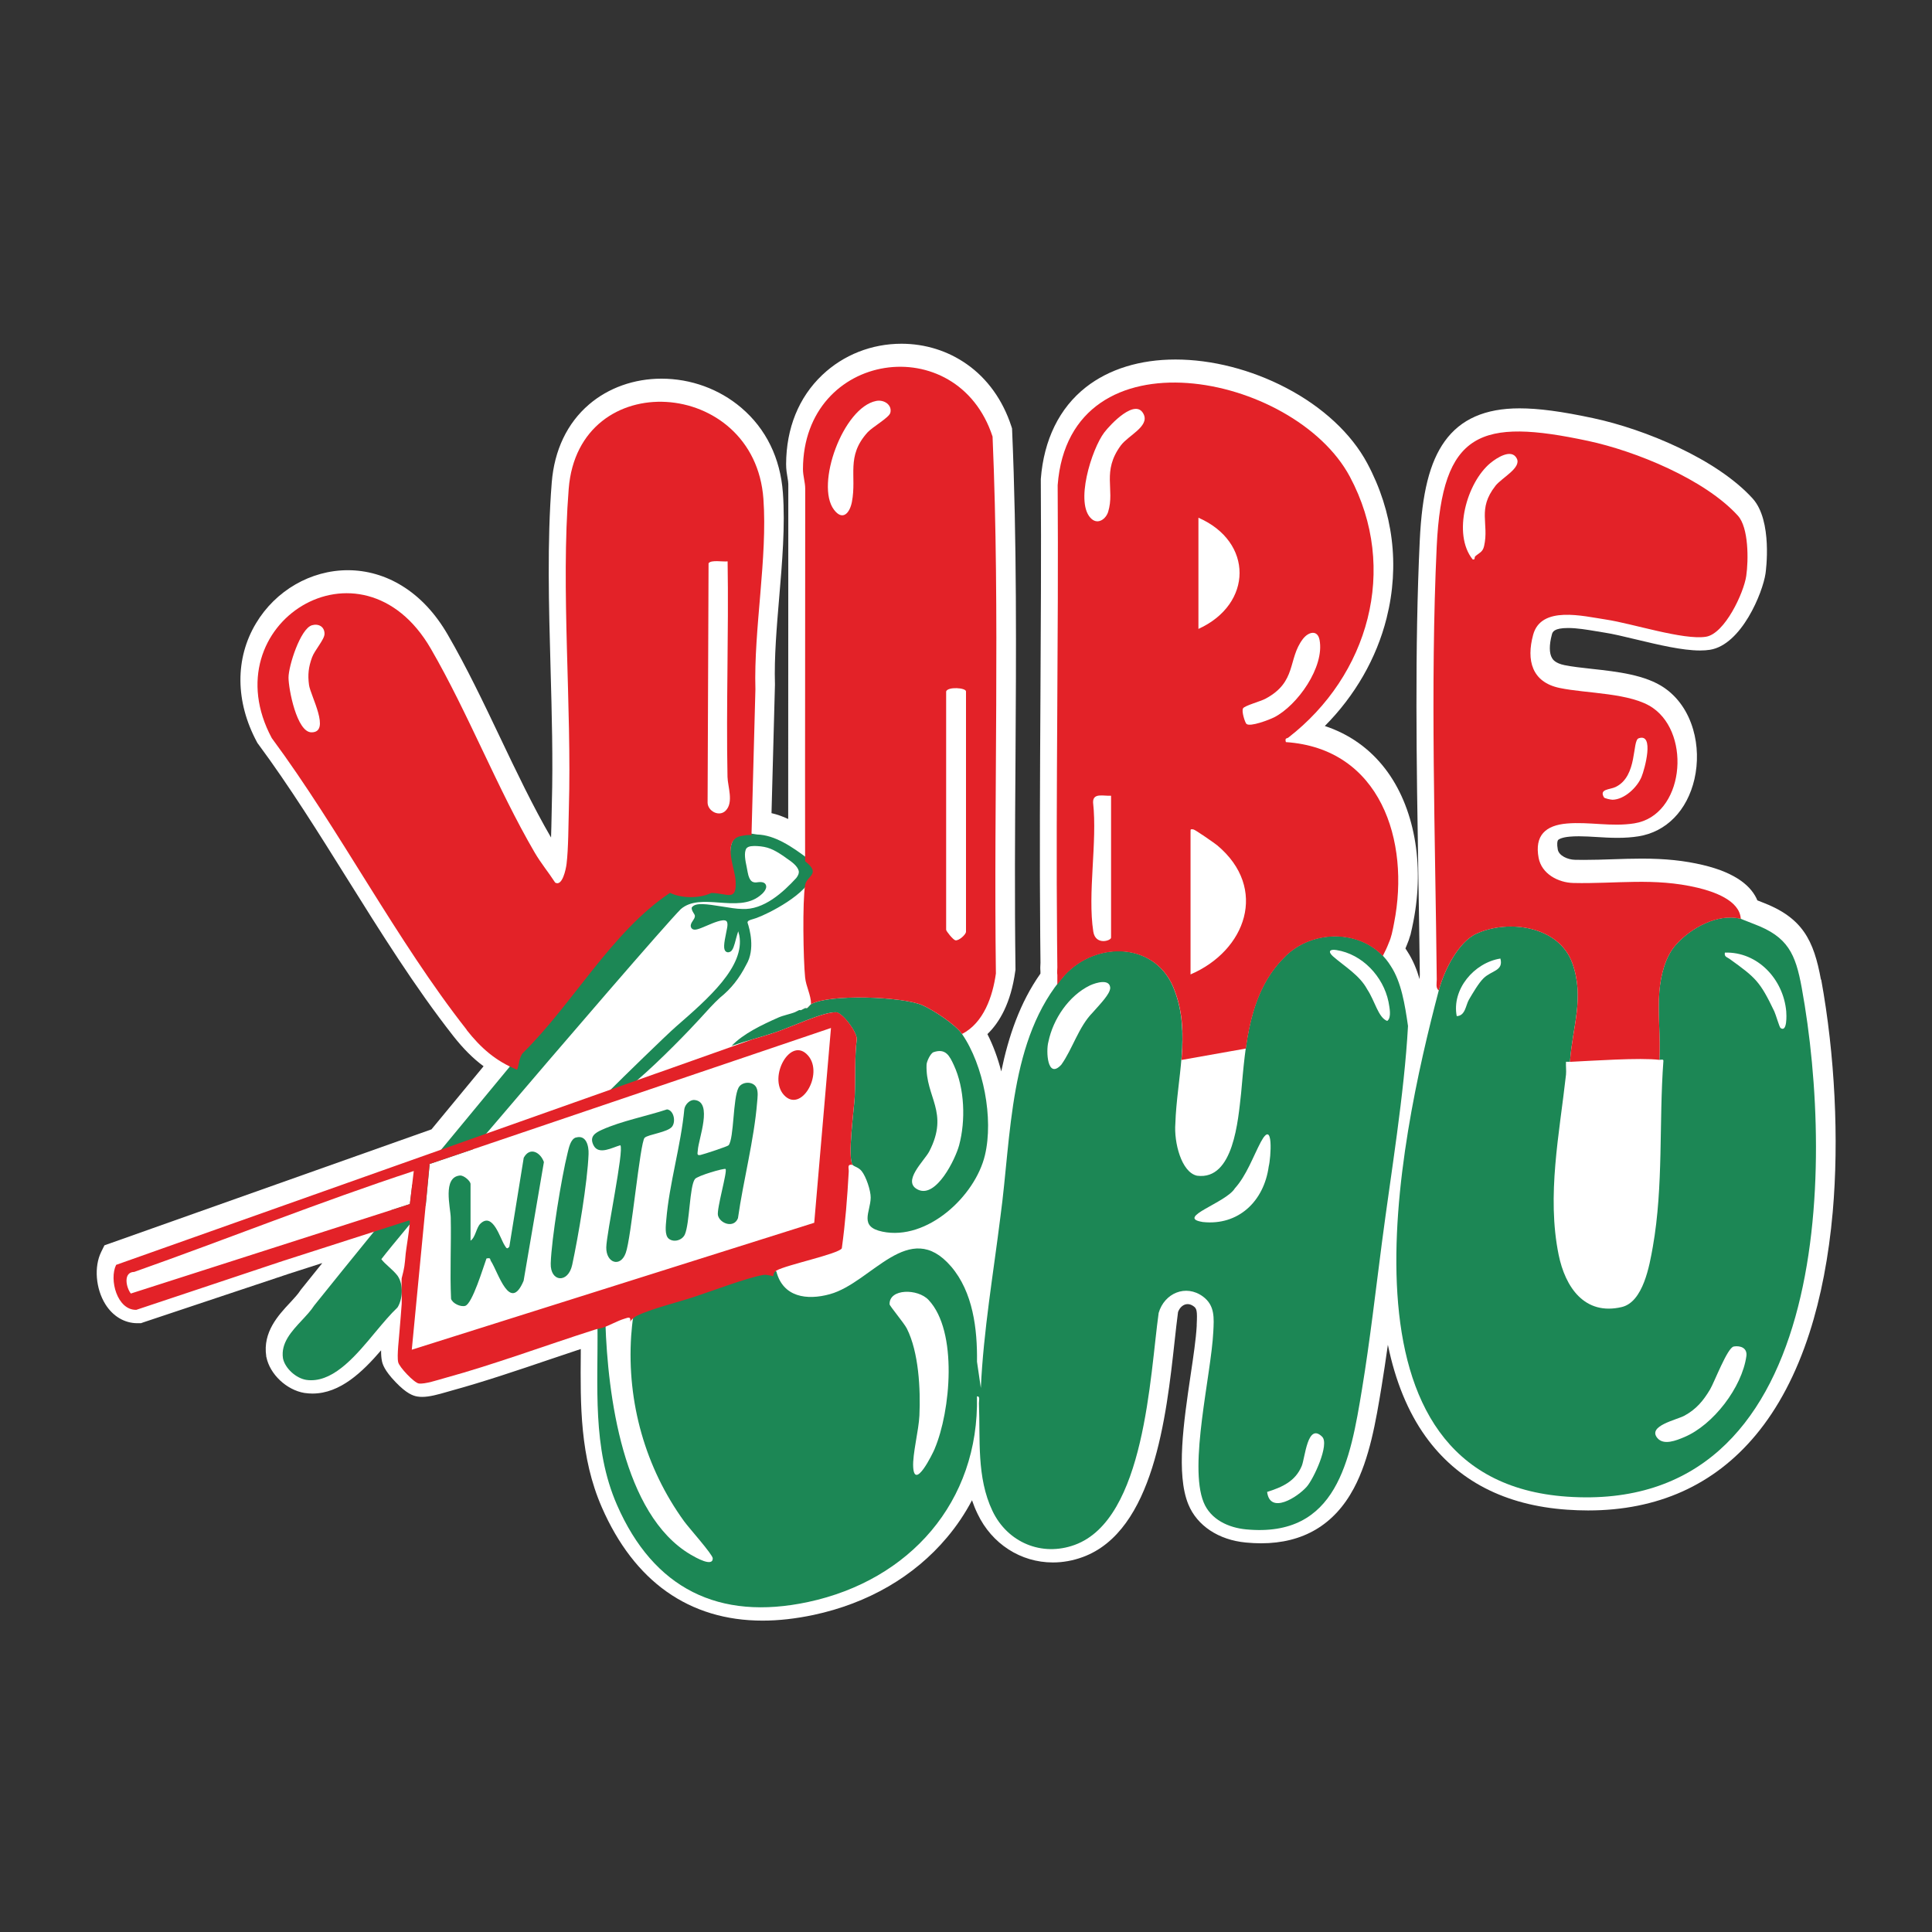 <svg xmlns="http://www.w3.org/2000/svg" id="Layer_1" viewBox="0 0 360 360"><rect x="0" y="0" width="360" height="360" fill="#333333" stroke="none"/><defs><style>      .st0 {        fill: #e32228;      }      .st1 {        fill: #fff;      }      .st2 {        fill: #1c8755;      }    </style></defs><path class="st1" d="M339.31,182.56c-1.34-7.34-3.41-11.59-10.99-14.45-.17-.06-.51-.2-.86-.34-1.02-2.46-3.74-5.07-10.15-6.59-3.47-.82-6.98-1.19-11.39-1.19-1.82,0-3.65.06-5.41.12-1.75.06-3.57.12-5.37.12-.59,0-1.14,0-1.68-.02-1.37-.03-2.98-.77-3.19-1.91-.2-1.08-.07-1.61.04-1.75.14-.18.76-.53,2.18-.65.53-.05,1.09-.07,1.71-.07,1.09,0,2.2.07,3.38.14,1.23.08,2.51.15,3.83.15,1.41,0,2.68-.09,3.88-.28,5.2-.82,9.1-4.81,10.45-10.68.69-3.02.61-6.29-.24-9.21-.96-3.32-2.81-6-5.35-7.76-3.53-2.45-8.83-3.04-13.5-3.55-1.91-.21-3.71-.41-5.13-.7-1.74-.36-2.17-1.07-2.31-1.3-.55-.9-.56-2.46-.04-4.4.12-.46.33-1.22,3.03-1.22,1.65,0,3.55.32,5.22.6.56.09,1.08.18,1.58.26,1.49.22,3.61.73,5.85,1.27,4.23,1.01,8.61,2.06,11.92,2.06.68,0,1.28-.04,1.85-.13,5.89-.93,9.85-10.67,10.36-14.22.06-.4,1.36-9.83-2.41-13.98-6.68-7.35-20.08-12.91-29.7-14.96-5.94-1.27-10.18-1.83-13.74-1.83-6.4,0-10.96,2.01-13.93,6.14-2.79,3.89-4.23,9.6-4.65,18.52-.95,20.02-.6,41.56-.26,62.39.1,6.11.2,12.44.27,18.48,0,.06,0,.13-.01.2-.01.16-.02.37-.03.63-.53-1.82-1.25-3.59-2.28-5.16-.12-.19-.24-.37-.36-.56.1-.23.19-.46.28-.68.24-.55.45-1.15.63-1.79l.03-.06.07-.3c.17-.67.29-1.32.4-1.85l.07-.34c2.12-10.78.16-21.42-5.25-28.46-2.91-3.79-6.73-6.48-11.25-7.97,5.61-5.64,9.63-12.6,11.51-20.09,2.48-9.85,1.23-19.84-3.61-28.88-2.94-5.49-8.3-10.48-15.1-14.03-6.51-3.41-13.84-5.29-20.63-5.29-6.62,0-12.39,1.79-16.7,5.17-4.93,3.87-7.83,9.78-8.39,17.1v.14s0,.14,0,.14c.09,13.52,0,27.28-.07,40.6-.08,14.54-.17,29.57-.04,44.36.01,1.64.03,3.28.05,4.92,0,.06,0,.13-.01.2-.02.34-.05.82,0,1.36v.44c-3.82,5.4-5.96,11.72-7.3,18.22-.63-2.46-1.5-4.83-2.58-6.95,2.24-2.16,4.37-5.76,5.19-11.72l.04-.25v-.26c-.17-12.78-.09-25.82,0-38.43.13-20.25.26-41.19-.62-61.72l-.02-.47-.14-.44c-1.59-4.85-4.45-8.85-8.29-11.54-3.54-2.49-7.74-3.8-12.16-3.81-5.57,0-10.82,2.07-14.78,5.83-4.38,4.16-6.7,9.9-6.73,16.61,0,.97.14,1.82.26,2.5.08.47.15.88.15,1.2,0,10.41,0,20.99-.01,31.23,0,10.23-.02,20.75-.01,31.19-1-.47-2.04-.85-3.11-1.09l.64-23.87v-.1s0-.1,0-.1c-.15-4.98.33-10.63.79-16.09.56-6.59,1.14-13.41.69-19.56-.47-6.43-3.14-11.9-7.75-15.82-4.1-3.49-9.39-5.42-14.88-5.42-5.09,0-9.89,1.71-13.5,4.81-4.06,3.48-6.46,8.51-6.94,14.54-.88,11.06-.54,23.05-.22,34.63.23,8.38.47,17.05.24,25.14-.02.74-.04,1.54-.05,2.4-.03,1.29-.05,2.67-.1,3.98-3.41-5.87-6.51-12.38-9.51-18.68-3.05-6.4-6.2-13.02-9.74-19.12-2.3-3.97-5.15-7.02-8.49-9.08-3.09-1.92-6.59-2.93-10.12-2.93-6.91,0-13.47,3.79-17.12,9.9-3.92,6.54-3.86,14.6.16,22.09l.12.22.15.2c5.78,7.8,11.24,16.55,16.52,25,6.25,10,12.71,20.34,19.85,29.43,1.83,2.32,3.64,4.14,5.61,5.59-3.51,4.24-6.71,8.12-9.71,11.76l-59.64,21.15-1.3.46-.61,1.24c-1.35,2.75-1.02,6.84.79,9.74,1.4,2.24,3.57,3.53,5.95,3.53.05,0,.1,0,.16,0h.51s.48-.17.48-.17l27.15-9.06,6.17-1.98c-1.41,1.74-2.72,3.38-3.94,4.9l-.11.14-.1.15c-.38.59-1.04,1.31-1.73,2.06l-.17.18c-2.14,2.29-5.07,5.44-4.4,9.92v.09s.03.08.03.08c.64,3.2,3.76,6.14,7.1,6.69h.02s.02,0,.02,0c.48.07.96.11,1.44.11,5.18,0,9.34-4.05,12.79-8.05,0,.79.04,1.46.17,2.03.1.46.38,1.65,2.53,3.88,2.04,2.13,3.24,2.56,4.06,2.69.29.05.59.07.89.07,1.37,0,2.96-.44,4.75-.96.26-.08.5-.15.7-.2,6.02-1.65,12.23-3.75,18.24-5.79,1.94-.65,3.91-1.32,5.87-1.97,0,.29,0,.58,0,.87-.08,9.47-.17,19.26,3.93,28.64,3,6.87,7.07,12.16,12.07,15.7,5.06,3.58,11.07,5.4,17.87,5.4,3,0,6.19-.36,9.5-1.06,10.16-2.17,18.75-7.16,24.86-14.43,1.82-2.16,3.38-4.48,4.67-6.94.29.85.63,1.7,1.04,2.54,2.66,5.59,8.04,9.05,14.03,9.05,1.87,0,3.74-.34,5.55-1,13.24-4.85,15.59-26.17,17.14-40.28.22-1.97.42-3.84.63-5.38.32-.89,1.02-1.48,1.79-1.48.37,0,.75.14,1.12.41.57.42.7.81.57,3.4v.26c-.13,2.38-.62,5.72-1.15,9.25-1.27,8.61-2.71,18.36-.42,23.97,1.62,3.99,5.64,6.66,10.74,7.14.96.09,1.9.14,2.81.14,7.85,0,13.67-3.45,17.3-10.25,2.95-5.52,4.12-12.61,5.15-18.86.43-2.61.82-5.25,1.19-7.88,1.4,6.79,3.74,12.51,7.02,17.08,5.92,8.25,14.79,12.85,26.39,13.65,1.31.09,2.62.14,3.89.14,12.96,0,23.47-4.72,31.23-14.03,4.21-5.04,7.58-11.46,10.03-19.06,2.14-6.63,3.59-14.2,4.33-22.51,1.19-13.53.41-29.32-2.15-43.34Z"></path><g><path class="st2" d="M87.69,231.17c.92-.6,1.05-2.42,1.83-3.16,2.32-2.22,3.66,2.73,4.51,4.04.3.46.43.84.88.24l2.68-16.56c1.15-2.11,3.11-1.02,3.76.8l-3.78,22.12c-2.55,6.08-4.7-1.52-6.09-3.67-.23-.36.04-.66-.83-.48-.59,1.6-2.64,8.46-3.97,8.83-.84.24-2.36-.44-2.63-1.32-.23-5.03.05-10.08-.06-15.11-.04-1.92-1.57-7.55,1.71-7.86.72-.07,1.98,1.03,1.98,1.59v10.55Z"></path><g><path class="st2" d="M324.37,171.21c.14.04,1.97.78,2.52.99,6.26,2.36,7.68,5.52,8.84,11.88,6.16,33.73,5.23,98.2-43.75,94.8-44.99-3.12-31.31-66.15-23.88-94.35.93-3.53,3.57-8.98,7.02-10.56,5.99-2.75,15.4-1.39,17.86,5.5,2.31,6.48,0,11.9-.44,18.38-.25.01-.49-.02-.74,0-.05.79.08,1.61,0,2.4-1.22,11.01-3.62,22.51-1.37,33.56,1.22,5.99,4.81,11.37,11.75,9.74,4.01-.94,5.18-7.73,5.8-11.23,2.01-11.42,1.12-23.12,1.97-34.63.04-.4-.48-.18-.75-.22.26-4.14-.35-8.67,0-12.76.27-3.1,1.11-6.48,3.12-8.72,2.79-3.12,7.81-5.87,12.05-4.79ZM331.78,191.56c1.27.89,1.11-2.53,1.06-3.1-.53-5.97-5.28-11.13-11.43-10.96-.17.78.4.84.86,1.17,4.89,3.52,5.66,4.17,8.35,9.79.26.53.94,2.94,1.16,3.1ZM279.58,178.61c-4.92.78-9.1,5.75-8.14,10.73,1.62-.06,1.66-2.02,2.28-3.08.68-1.15,1.79-3.07,2.7-3.96,1.49-1.48,3.77-1.36,3.16-3.68ZM323.05,250.91c-1.17.19-3.59,6.62-4.41,8-1.27,2.12-2.54,3.65-4.75,4.87-1.45.8-6.97,1.9-5.06,4.18,1.18,1.41,3.52.45,5-.17,5.42-2.27,10.77-9.29,11.58-15.09.21-1.51-1.07-2.01-2.36-1.8Z"></path><path class="st2" d="M151.13,187.12c3.38-1.94,17.05-1.43,20.73.18,2,.87,6.19,3.61,7.4,5.37,4.01,5.82,5.9,15.74,4.27,22.58-1.83,7.69-10.81,15.98-19.1,14.25-4.44-.92-2.23-3.65-2.19-6.33.02-1.32-.86-3.94-1.69-4.96-.56-.7-1.4-.84-1.65-1.12-1.05-1.16.27-10.61.37-12.77.15-3.58-.05-7.17.38-10.74-.05-1.42-2.69-4.92-3.91-4.96-2.32-.08-8.46,2.8-11.08,3.68s-5.61,1.65-8.34,2.58c2.25-2.32,5.7-3.93,8.63-5.24,1.05-.47,2.33-.68,3.21-1.05l.74-.37c.11-.04.26.04.37,0l.74-.37c.11-.04.27.05.37,0,.26-.12.34-.36.37-.37.13-.06.24-.29.37-.37ZM173.95,196.06c-.57.2-1.28,1.74-1.3,2.33-.22,6.09,4.27,8.81.52,16.13-.9,1.76-5.3,5.73-2.04,7.19,3.36,1.5,6.88-5.69,7.59-8.31,1.23-4.58,1.04-10.59-.99-14.94-.78-1.68-1.5-3.19-3.78-2.4Z"></path><path class="st2" d="M135.21,217.83c-.21-.22-5.25,1.25-5.72,1.87-1.01,1.31-.97,8.28-1.88,10.33-.47,1.05-2.02,1.55-2.99.79-.81-.64-.55-2.52-.47-3.5.56-6.81,2.73-13.84,3.37-20.68.14-.83,1.01-1.75,1.89-1.67,3.5.32.72,7.31.62,9.36-.03.55-.27,1.04.51.88.6-.13,5.06-1.59,5.23-1.81,1.02-1.32.78-8.73,1.85-10.73.64-1.18,2.73-1.25,3.33,0,.37.77.2,1.88.13,2.73-.56,6.98-2.58,14.6-3.57,21.59-.75,1.95-3.37,1.01-3.73-.53-.27-1.17,1.8-8.23,1.42-8.62Z"></path><path class="st2" d="M120.12,212c-.86.84-2.51,18.83-3.52,21.46-.97,2.76-3.66,1.92-3.63-1.01.03-2.59,3.36-18.23,2.62-19.05-1.43.38-4.04,1.93-5,0-.8-1.61.28-2.3,1.57-2.88,3.6-1.63,8.33-2.54,12.13-3.8,1.22.14,1.69,2.18.96,3.19-.78,1.08-4.49,1.47-5.12,2.09Z"></path><path class="st2" d="M107.34,211.96c1.91-.54,2.39,1.59,2.33,3.09-.2,5.25-1.91,15.35-3.05,20.64-.76,3.51-4.1,3.22-4-.27.14-4.55,2.01-16.04,3.14-20.57.23-.91.54-2.61,1.57-2.9Z"></path><path class="st2" d="M151.49,162.85c-.84,3.71-8.47,7.48-10.55,8.21-.17.06-.38.13-.6.19-.77.22-1.05.35-1.05.66.4,1.18,1.47,4.97-.22,7.82-1.31,2.58-2.87,4.54-4.9,6.16-1.19,1.09-2.41,2.44-3.7,3.87-2,2.2-7.36,7.77-11.72,11.51-2.01,1.73-3.81,3.06-4.97,3.5l-.14.06-.15-.05c-.21-.07-.37-.22-.41-.43-.11-.43.27-.83.67-1.24.04-.04.07-.07.09-.11.05-.06.09-.09.13-.14,1.41-1.43,10.21-10.02,12.02-11.59,6.03-5.25,12.85-11.2,11.77-16.99-.08-.34-.15-.58-.2-.75-.13.37-.28.91-.39,1.31-.34,1.34-.59,2.18-1.03,2.46-.44.25-.72.13-.86.02-.53-.38-.41-1.41.07-3.71.08-.41.19-.92.19-1.05.04-.38.01-.79-.21-.95-.59-.44-2.46.37-3.69.9-1.42.6-2.26.97-2.72.52-.46-.49-.07-1.09.2-1.49.14-.22.31-.47.33-.64.09-.27.01-.43-.19-.73-.15-.25-.33-.52-.37-.86v-.19s.12-.15.12-.15c.71-.78,2.58-.53,5.56-.05,1.3.21,2.65.44,3.67.45,4.08.26,7.75-3.17,10.14-5.77.38-.49.53-.92.46-1.31-.26-.98-1.36-1.74-2.33-2.4-.18-.13-.35-.25-.51-.37-1.92-1.29-2.96-1.76-4.97-1.87-.69-.02-1.57-.04-1.95.44-.5.79-.19,2.3.06,3.49.06.34.13.66.18.95.33,1.77.97,2.03,1.9,1.86.84-.11,1.34.08,1.5.53.3.76-.69,1.67-1.09,1.96-2.08,1.7-4.89,1.5-7.61,1.3-2.72-.19-5.29-.38-7.16,1.22-2.87,2.9-21.27,24.23-36.26,41.85-.84.98-1.66,1.96-2.47,2.91l-8.06,2.73-.73,7.68c-1.06,1.28-2.06,2.46-2.97,3.55-2.6,3.12-4.48,5.42-5.31,6.51.34.47.85.93,1.38,1.41.59.53,1.19,1.08,1.66,1.7,1.14,1.67.91,4.37-.01,5.86l-.07.08c-1.29,1.22-2.63,2.83-4.05,4.52-3.51,4.24-7.47,8.99-12,8.99-.31,0-.62-.02-.92-.07-1.94-.32-3.95-2.19-4.32-4.01-.43-2.86,1.59-5.02,3.54-7.11.86-.93,1.69-1.81,2.27-2.72,3.27-4.08,7.04-8.74,11.12-13.75,1.09-1.34,2.21-2.7,3.34-4.08l3.38-1.09.43-3.56c1.77-2.17,3.57-4.35,5.39-6.57,11.8-14.32,24.36-29.45,34.07-41.16l4.31-5.18c2.64-3.28,4.93-3.03,8.1-2.69.53.06,1.1.13,1.69.18.75.01,1.51.17,2.25.32,1.28.27,2.5.53,3.61-.05.6-.62.41-2,.3-2.92l-.06-.32c-.4-2.39-.9-5.37.88-6.64.99-.71,2.18-.52,3.22-.35.18.04.34.06.51.08,3.31.08,6.58,2.33,9.38,4.44l.17.14c.82.82,1.11,1.74.89,2.77Z"></path><path class="st2" d="M182.78,258.74l-.73-5c.08-6.08-.74-12.99-4.83-17.75-7.84-9.12-14.76,3-22.58,5.16-4.3,1.19-8.75.56-9.98-4.25-.08.05-1.14-.35-1.85-.23-3.09.52-9.58,3.01-12.95,4.12-2.95.96-8.07,2.23-10.59,3.48-.39.2-1.16.78-1.27,1.14-.14.5-.34,2.8-.39,3.5-.81,12.38,2.65,24.61,9.87,34.57.85,1.18,5.32,6.17,5.33,6.89.02,1.7-3.19-.15-4.13-.7-12.66-7.47-15.44-29.89-15.87-43.16-.42.13-.94.2-1.48.37.14,11.4-1.03,22.86,3.64,33.55,6.81,15.58,18.96,21.64,35.61,18.08,18.88-4.04,31.89-18.64,31.46-38.31.65-.09.35.84.37,1.29.27,6.68-.47,13.77,2.52,20.05,2.79,5.86,9.17,8.59,15.35,6.32,13.12-4.81,13.99-31.63,15.62-43.22,1.06-3.67,5.05-5.4,8.25-3.05,2.26,1.67,2.06,4.02,1.93,6.57-.41,8.13-4.62,24.86-1.8,31.78,1.31,3.21,4.63,4.73,7.92,5.04,16.97,1.61,19.42-12.99,21.59-26.14,1.49-9.05,2.53-18.27,3.72-27.37,1.67-12.79,4.16-27.61,4.85-40.29-.58-4.01-1.24-8.19-3.22-11.19-4.28-6.96-14.57-7.25-20-1.45-6.46,6.59-7.05,16.01-7.88,25.18-.56,4.94-1.37,16.25-8.2,15.36-2.94-.63-4.33-6.24-4.05-9.73.26-8.26,2.91-16.84-.16-24.8-3.26-9.03-14.5-9.37-20.49-2.85-10.38,11.82-9.89,29.9-11.94,44.96-1.32,10.66-3.17,21.31-3.66,32.05ZM174.18,269.94c-.42,1-3.77,7.81-4.02,3.42-.14-2.39,1.04-6.86,1.16-9.61.22-4.9-.12-11.78-2.34-16.19-.51-1.02-3.21-4.22-3.22-4.53-.08-2.95,5.25-2.95,7.26-.81,5.52,5.85,4.09,20.8,1.15,27.72ZM206.87,184.14c-.09,1.11-1.68,2.75-3.3,4.57-2.57,2.61-3.75,6.81-5.81,9.68-2.63,2.84-2.87-2.6-2.41-4.25.88-4.28,3.82-8.61,7.74-10.52,1.27-.58,3.62-1.22,3.78.39v.12ZM224,227.68c-4.96-.82,4.47-3.56,6.1-6.25,2.16-2.39,3.39-5.89,4.83-8.63,2.44-4.55,1.87,3.08,1.48,4.54-.9,6.59-5.73,11.05-12.23,10.37l-.18-.02ZM243.48,277.04c-1.71,1.93-6.83,5.23-7.37.96,2.8-.89,5.26-1.97,6.45-4.84.63-1.51,1.06-8.15,3.8-5.45,1.42,1.4-1.58,7.87-2.88,9.33ZM258.47,190.23c-1.65-.61-2.27-3.72-3.71-5.88-1.4-2.63-4.25-4.29-6.39-6.16-.97-.89-.61-1.37.66-1.16,4.8.75,8.72,4.9,9.7,9.65.18,1.04.59,2.87-.19,3.52l-.07.02Z"></path><path class="st0" d="M86.94,191.9c2.64,3.35,5.4,5.8,9.41,7.43.35-.73.37-2.37,1.11-3.15,9.29-9.14,16.5-22.55,27.39-29.81.99.49,2.36.8,3.87.8s2.84-.3,3.82-.78c3.01.02,4.81,1.78,4.52-2.4-.15-2.2-2.26-6.89.47-8.05.5-.21,2.19-.48,2.5-.28l.73-27.21c-.33-11.18,2.28-24.54,1.49-35.5-1.64-22.64-34.46-24.88-36.28-1.87-1.5,18.89.59,40.31.03,59.6-.09,3-.08,7.48-.43,10.3-.12,1-.8,4.27-2.12,3.48-1.22-1.89-2.68-3.64-3.82-5.6-7-12-12.37-25.94-19.36-38-12.94-22.32-41.02-4.57-29.63,16.67,12.68,17.13,23.24,37.72,36.32,54.35ZM132.04,104.95c.47-.68,2.67-.23,3.54-.35.22,13.37-.29,26.79-.02,40.16.04,1.79,1.19,4.75-.34,6.29-1.21,1.23-3.33.1-3.37-1.48l.18-44.63ZM58.11,116.51c1.22-.36,2.37.24,2.36,1.6,0,1.05-1.85,3.06-2.32,4.37-.66,1.8-.83,3.23-.57,5.15.26,1.97,4.13,8.84.46,8.83-2.74,0-4.28-8.08-4.28-10.21,0-2.13,2.2-9.1,4.36-9.74Z"></path><path class="st0" d="M299.28,115.45c4.83.72,14.39,3.86,18.59,3.2,3.51-.55,7.07-8.19,7.52-11.35.42-2.89.47-8.98-1.56-11.21-6.17-6.79-19.06-12.04-27.9-13.93-20.06-4.28-27.2-1.83-28.22,19.66-1.22,25.92-.26,54.55.01,80.69,0,.63-.24,1.65.38,2.03.93-3.53,3.57-8.98,7.02-10.56,5.99-2.75,15.4-1.39,17.86,5.5,2.31,6.48,0,11.9-.44,18.38,4.02-.19,13.15-.82,16.66-.37.26-4.14-.35-8.67,0-12.76.27-3.1,1.11-6.48,3.12-8.72,2.79-3.12,7.81-5.87,12.05-4.79-.2-3.5-5.17-5.12-8.07-5.81-8.11-1.92-15.2-.69-23.15-.88-2.8-.07-5.89-1.69-6.45-4.68-.78-4.18,1.29-6.06,5.27-6.4,4.18-.36,8.27.65,12.56-.03,9.21-1.45,10.72-16.46,3.46-21.51-4.11-2.85-12.33-2.66-17.38-3.72-5.16-1.08-6.23-5.13-4.93-9.91,1.49-5.48,9.27-3.48,13.61-2.83ZM278.65,90.54c-3.42,4.34-1.15,6.98-2.11,11.21-.26,1.15-.92,1.26-1.64,1.9-.24.21.06.72-.5.58-3.81-4.77-1.06-14.34,3.32-17.95,1.15-.95,3.95-2.79,4.92-.83.86,1.76-2.78,3.55-3.99,5.08ZM301.07,146.63c4.12-2.02,3.01-8.62,4.27-9.06,2.99-1.04,1.12,5.78.53,7.2-.81,1.96-3.18,4.2-5.38,4.25-.33,0-1.5-.25-1.61-.43-.96-1.61,1.1-1.42,2.19-1.96Z"></path><path class="st0" d="M184.95,81.35c-6.56-20.09-35.25-16.01-35.33,6.05,0,1.32.42,2.44.42,3.69.01,23.13-.05,46.27-.02,69.39,3.07,2.41.28,2.69,0,4.44-.51,3.12-.34,13.83,0,17.2.17,1.72,1.1,3.25,1.11,5,3.38-1.94,17.05-1.43,20.73.18,2,.87,6.19,3.61,7.4,5.37,4.05-2.09,5.72-7.03,6.31-11.27-.43-33.32.8-66.82-.62-100.05ZM165.88,76.96c-.23.86-3.33,2.62-4.21,3.59-4.08,4.5-1.99,8.07-2.93,12.98-.4,2.07-1.72,3.6-3.34,1.45-3.52-4.66,1.7-19.05,7.86-20.27,1.49-.3,3.04.76,2.63,2.25ZM180,173.61c0,.51-1.32,1.73-1.98,1.6-.41-.08-1.72-1.69-1.72-1.97v-44.4c.29-.92,3.7-.71,3.7,0v44.77Z"></path><path class="st0" d="M149.44,188.15l.58-.29c-.22.09-.43.21-.58.29Z"></path><path class="st0" d="M149.44,188.15l-.16.08s.09-.04.16-.08Z"></path><path class="st0" d="M148.17,188.6l.74-.37c-.35.14-.59.31-.74.37Z"></path><path class="st0" d="M150.39,187.86c.26-.12.34-.36.37-.37l-.37.37Z"></path><path class="st0" d="M135.95,183.79l.74-1.11c-.22.36-.38.31-.74,1.11Z"></path><path class="st0" d="M150.6,196.72c-3.26-3.82-7.55,3.99-4.53,7.31,3.17,3.48,7.45-3.88,4.53-7.31Z"></path><path class="st0" d="M155.75,188.62c-2.33-.07-8.47,2.8-11.09,3.68-1.49.51-3.02.95-4.54,1.4l-17.12,6.07c-.33.12-.66.24-1.01.35l-3.27,1.16-4.91,1.74-23.24,8.23-8.4,2.98-60.53,21.46c-1.34,2.72.18,8.46,3.76,8.38l27.16-9.06,17.06-5.48,6.58-2.11s.09.01.12.04c.05.05.05.3.01.66-.11,1.43-.66,4.71-.73,5.43-.21,2.31-.21,2.57-.75,4.63-.07.3.06,3.93,0,4.8-.08,1.37-.26,3.11-.37,4.64-.09,1.49-.56,5.04-.28,6.21.2.92,2.96,3.82,3.82,3.96,1.11.18,3.68-.69,4.89-1.02,9.16-2.51,18.73-6.07,27.85-8.98.54-.18,1.06-.24,1.49-.37,1.25-.4,2.77-1.29,4.06-1.68.72-.21,1.28-.54,1.12.57.09-.37.86-.95,1.27-1.14,2.51-1.25,7.63-2.52,10.58-3.49,3.37-1.1,9.86-3.58,12.95-4.11.71-.13,1.77.27,1.85.22.06-.04-.05-.66.62-1.05,1.83-1.05,11.55-3.08,12.16-4.13.65-4.7,1.03-9.5,1.29-14.27.05-.71-.39-1.48.75-1.28-1.05-1.16.27-10.61.37-12.77.15-3.57-.05-7.17.38-10.74-.05-1.42-2.69-4.91-3.9-4.96ZM76.36,224.36l-3.38,1.09-48.6,15.58c-.9-1.15-1.46-4,.64-4.03,17.4-6.15,34.55-13.04,52.08-18.8l-.31,2.6-.43,3.56ZM151.71,227.85l-74.98,23.65,2.59-26.93.73-7.68,8.06-2.73,66.73-22.61-3.12,36.3Z"></path><path class="st0" d="M239.6,138.28c-.21-.85.16-.61.47-.85,14.87-11.51,20.66-31.4,11.45-48.62-10.32-19.28-52.21-27.75-54.44,1.6.19,28.31-.36,56.64-.11,84.95.01,1.64.03,3.28.05,4.92,0,.39-.09.94,0,1.39v1.8c.43-.59.88-1.17,1.37-1.73,5.99-6.52,17.23-6.19,20.49,2.85,1.61,4.18,1.64,8.53,1.27,12.92l12-2.13c.87-6.28,2.52-12.23,7.01-16.81,4.87-5.21,13.66-5.49,18.5-.44.43-.82.82-1.64,1.13-2.47.23-.51.41-1.07.55-1.64,0,0,0,0,0,0h0s0,0,0,0c.18-.73.32-1.46.43-2.06,3.01-15.27-2.54-32.5-20.18-33.68ZM207.03,174.72c0,.57-2.9,1.5-3.31-1.13-1.1-7.07.78-16.69-.04-24.04-.07-1.89,1.97-1.18,3.35-1.28v26.46ZM208.88,82.96c-3.64,4.92-1.1,8.2-2.39,12.41-.4,1.29-1.82,2.4-3.06,1.35-3.26-2.78,0-13.07,2.33-16.13,1.12-1.48,5.9-6.58,7.37-3.35,1.02,2.24-2.93,3.94-4.25,5.73ZM223.31,96.47c10.27,4.48,10.17,16.1,0,20.72v-20.72ZM221.84,181.57v-26.46c.06-.45-.19-.7.56-.55.35.07,3.91,2.54,4.43,2.97,9.54,8.01,5.33,19.61-4.99,24.04ZM237.4,133.67c-.89.45-4.45,1.82-5.14,1.22-.26-.22-.97-2.37-.63-2.91.32-.5,3.24-1.29,4.15-1.77,5.93-3.16,4.13-7.38,6.99-11.14,1.04-1.36,2.74-1.77,3.11.17.96,5.04-4.13,12.22-8.49,14.44Z"></path></g></g></svg>